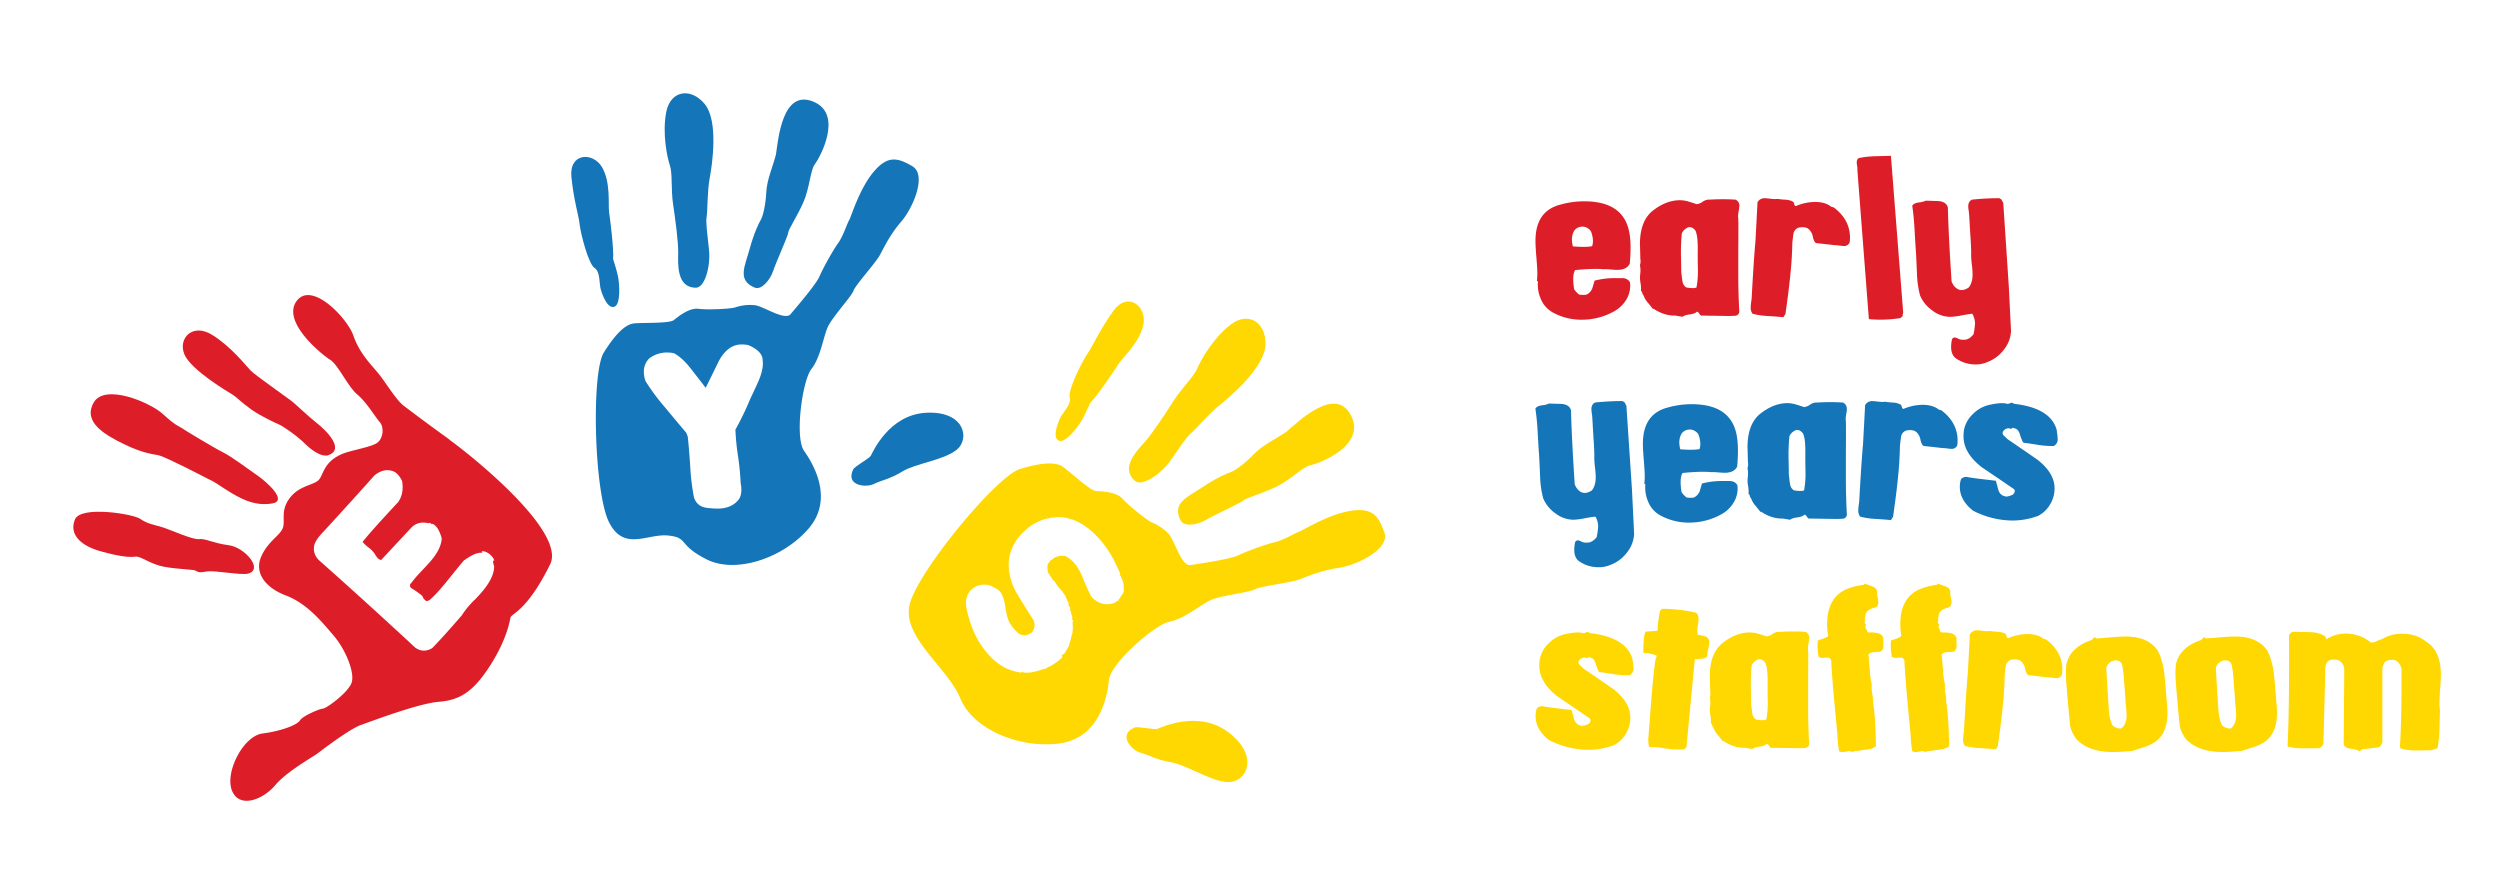 <svg xmlns="http://www.w3.org/2000/svg" viewBox="0 0 1854.77 651.47"><defs><style>.cls-1{fill:#fed800;}.cls-2{fill:#1575b9;}.cls-3{fill:#dd1e29;}.cls-4{fill:none;}</style></defs><title>EYS</title><g id="Logos"><path class="cls-1" d="M1810.9,500.46c0,2.35-.18,5.88-.54,10.62s-.53,8.22-.53,10.47a35.14,35.14,0,0,0,.45,6q-.15.77-.45,13.9a84.15,84.15,0,0,1-1.38,13.45,13.31,13.31,0,0,1-4.89,1.68q.61.15-11.46.15a34.42,34.42,0,0,1-10.7-1.37l-.91-.91q1.37-21.09,1.22-58.37-1.56-5.19-5.15-6.42-6.87-.61-8.13,3.05l-.93,2.75v55.31q-1.53,3.52-2.75,3.67-8.25,1.06-12.08,1.37l-2.13,1.68q-1.53-1.52-6.42-2-4.27-.46-5.35-3.21,0,4.58.46-56.23a8,8,0,0,0-4.73-6.42q-5.19-.77-7,.69a6.6,6.6,0,0,0-2.22,4.2,45.36,45.36,0,0,0-.15,5.19l-1.37,51.8a4.94,4.94,0,0,1-3.05,3.51q.76.15-11.92.15a40.12,40.12,0,0,1-11.62-1.37q1.38-29.48,1.07-82.66,1.83-2.6,3.51-2.45L1714,469q7.33.31,11.3,3.36.46,2.6,1.83,1.22a25.44,25.44,0,0,1,13.14-3.51,29.17,29.17,0,0,1,18.64,6.57,6.76,6.76,0,0,0,4.27-.91,17.44,17.44,0,0,1,4-1.53,27.85,27.85,0,0,1,15-4q10.69,0,17.72,5.81,11,6.72,11,24.45M1659,530.41c0-1.43-.15-3.62-.45-6.58s-.46-5.09-.46-6.42q-.46-6-.91-12.07a91.4,91.4,0,0,0-1.38-11.76q-.91-3.67-5-3.67a6.78,6.78,0,0,0-4.58,1.91,6.14,6.14,0,0,0-2.29,4.2l1.83,29.64q.61,9,3.05,12.68a8.66,8.66,0,0,0,6.12,2.14q4.12-3.06,4.12-10.08m30.26-1.38q0,15.44-9.62,21.7a28.68,28.68,0,0,1-8.1,3.67q-8.41,2.75-8.56,2.75-9.62.77-14.06.77-18.34,0-27.35-9.78-4.12-5.8-4.58-10.7-3.06-31.62-3.06-37.28c0-2.45.1-4.79.31-7q2.6-12.83,18.79-18.34l2.14-2.13c.41,0,.77.31,1.07.91q3,0,10.84-.76,7.18-.61,11.16-.61,16.19,0,23.53,9.93,4,7.19,5.35,18.79.92,10.09,1.68,20.17a77.7,77.7,0,0,1,.46,7.94m-111.59,1.38c0-1.43-.15-3.62-.46-6.58s-.45-5.09-.45-6.42q-.46-6-.92-12.07a91.55,91.55,0,0,0-1.37-11.76q-.92-3.67-5-3.67a6.78,6.78,0,0,0-4.58,1.91,6.14,6.14,0,0,0-2.29,4.2l1.83,29.64q.6,9,3.05,12.68a8.66,8.66,0,0,0,6.12,2.14q4.12-3.06,4.12-10.08m30.26-1.38q0,15.44-9.63,21.7a28.63,28.63,0,0,1-8.1,3.67q-8.41,2.75-8.56,2.75-9.62.77-14.06.77-18.34,0-27.35-9.78-4.13-5.8-4.59-10.7-3-31.62-3.05-37.28c0-2.45.1-4.79.31-7q2.6-12.83,18.79-18.34l2.14-2.13c.4,0,.76.31,1.07.91q3.06,0,10.85-.76,7.18-.61,11.16-.61,16.19,0,23.53,9.93,4,7.19,5.35,18.79.92,10.09,1.68,20.17a77.7,77.7,0,0,1,.46,7.94m-78-31.93c0,1-.05,2-.15,3.05a4.27,4.27,0,0,1-4.43,2.9,26.86,26.86,0,0,1-3.21-.31,30.06,30.06,0,0,0-3.67-.3q-9-1.07-13.75-1.53c-1-.71-1.78-2.21-2.29-4.5a9.83,9.83,0,0,0-2.14-4.81q-2.44-3.36-8.4-2.14a5.65,5.65,0,0,0-3.89,4.81c-.36,2.4-.64,4.77-.84,7.11q-.15,11.77-1.83,26.74-.77,7.79-3.21,25.21a12.86,12.86,0,0,1-1.68,2.6q-2-.31-11.46-.92a52.92,52.92,0,0,1-11.3-1.68,7.26,7.26,0,0,1-1.37-4.73,31.46,31.46,0,0,1,.38-4.2,32.62,32.62,0,0,0,.38-3.59q1.52-27.82,2.75-41.26,1.06-19.09,1.53-28.88a5.79,5.79,0,0,1,5.5-3.05,33.7,33.7,0,0,1,3.67.3,30.73,30.73,0,0,0,3.66.31,12,12,0,0,0,2-.15,51,51,0,0,0,6,.61,12.74,12.74,0,0,1,5.81,1.68,4.05,4.05,0,0,1,.61,1.6c.2.87.61,1.35,1.23,1.45a36.5,36.5,0,0,1,14.36-3.05q7.49,0,12.07,3.67l1.53.31q12.23,9,12.22,22.77m-78.64-24.75.15,6.11q.15,3.82-2.29,5l-4.89.31q-2.9.31-4,1.83.15.15,1.07,11.62a64.17,64.17,0,0,0,1.53,10.84,13.19,13.19,0,0,0-.15,2.14,36.49,36.49,0,0,0,.61,5.35,24.58,24.58,0,0,1,.45,5.5q1.69,9.62,2.14,32.39-2,2-6.42,2.6a42.26,42.26,0,0,0-7,1.07,2.9,2.9,0,0,0-.92-.15,5.63,5.63,0,0,0-1.83.38,5.29,5.29,0,0,1-1.53.38,2.64,2.64,0,0,1-1.68-.61q.15,0-4,.61a5.55,5.55,0,0,1-4-.46,89.43,89.43,0,0,1-1.22-12.39q-4.44-45.44-4.59-55.23l-1.22-1.53a9.47,9.47,0,0,0-4-.15,5.55,5.55,0,0,1-4.12-.76,42.63,42.63,0,0,1-.61-12.09l4-1.37a9,9,0,0,0,3.67-2,51.18,51.18,0,0,1-.77-8.72q0-17.43,11.31-24.33,5.65-3.52,16-4.89l.61-.92q.31.16,5.66,2.14,3.66,1.23,3.51,4.59a10.56,10.56,0,0,0,.38,3.36,18.83,18.83,0,0,1,.54,3.67c0,2.13-.82,3.51-2.44,4.12q-5.66,1.07-7,5a19.63,19.63,0,0,1-.46,2.6,3.63,3.63,0,0,0,.15,2.44.91.91,0,0,0-.46.77,2,2,0,0,0,.54,1.14,2.12,2.12,0,0,1,.53,1,1.23,1.23,0,0,1-.61.91q.76,3.06,1.53,2.75c-.2.1-.31.41-.31.91l1.07.92q9.48-.31,10.7,3.21Zm-54.31,0,.15,6.11q.14,3.82-2.29,5l-4.89.31c-1.94.2-3.27.82-4,1.83q.15.15,1.07,11.62a64.82,64.82,0,0,0,1.53,10.84,13.24,13.24,0,0,0-.15,2.14,36.25,36.25,0,0,0,.61,5.35,24.29,24.29,0,0,1,.46,5.5q1.68,9.62,2.14,32.39c-1.33,1.33-3.46,2.19-6.42,2.6a42.39,42.39,0,0,0-7,1.07,2.83,2.83,0,0,0-.91-.15,5.57,5.57,0,0,0-1.83.38,5.34,5.34,0,0,1-1.53.38,2.61,2.61,0,0,1-1.68-.61q.15,0-4,.61a5.56,5.56,0,0,1-4-.46,90.45,90.45,0,0,1-1.22-12.39q-4.43-45.44-4.58-55.23l-1.23-1.53a9.43,9.43,0,0,0-4-.15,5.57,5.57,0,0,1-4.13-.76,43.11,43.11,0,0,1-.61-12.09l4-1.37a9,9,0,0,0,3.67-2,51.15,51.15,0,0,1-.76-8.72q0-17.43,11.3-24.33,5.66-3.52,16-4.89l.61-.92q.31.16,5.66,2.14,3.67,1.23,3.51,4.59A10.63,10.63,0,0,0,1393,443a18.83,18.83,0,0,1,.54,3.67c0,2.13-.82,3.51-2.45,4.12q-5.66,1.07-7,5a19.64,19.64,0,0,1-.46,2.6,3.63,3.63,0,0,0,.15,2.44.9.9,0,0,0-.45.77,2,2,0,0,0,.53,1.14,2.09,2.09,0,0,1,.54,1,1.23,1.23,0,0,1-.61.91c.51,2,1,3,1.53,2.75-.2.1-.3.41-.3.91l1.07.92q9.47-.31,10.7,3.21Zm-87.46,19.25q-2.14-2.6-4.27-2.6a3.5,3.5,0,0,0-2,.61,8.53,8.53,0,0,0-3.82,4c-.31,2.75-.51,5.86-.61,9.32q-.16,3.36,0,9.48c.1,4.58.15,7.74.15,9.47,0,.21.26,2.4.77,6.58q.46,3.81,3.05,5.35,5.81.91,7.49,0a65.32,65.32,0,0,0,1.07-12.84q-.15-6.42-.15-12.84.31-12.37-1.68-16.5m32.55-18.19a23.07,23.07,0,0,1-.46,3.59,23.19,23.19,0,0,0-.46,3.74,8.55,8.55,0,0,0,.15,1.68q.15,6.27,0,22.92v23.23q.15,13,.77,23.37a3.32,3.32,0,0,1-3.28,2.91c-1.79.1-3.5.15-5.12.15l-20-.3a4.1,4.1,0,0,1-1.37-1.53,2.65,2.65,0,0,0-1.68-1.37c-.92,1-2.7,1.71-5.35,2.06s-4.43.95-5.35,1.76c-3.46-.61-5.35-.91-5.66-.91q-8.1.15-16-5.19l-.15.45-3.66-4.58a16.51,16.51,0,0,1-3.51-5.81c-.31-.1-.59-.61-.84-1.53a2.59,2.59,0,0,0-1-1.68,23.2,23.2,0,0,0-.38-6.11,20.79,20.79,0,0,1-.15-6.42,20,20,0,0,0-.23-6.57,8.57,8.57,0,0,0,.31-4.43q-.31-13-.31-11,0-17.57,9.78-25.14t19.87-7.56a22,22,0,0,1,6.19.91q3.13.92,6.19,2a8.87,8.87,0,0,0,4.35-1.68,8.9,8.9,0,0,1,4.2-1.68h1.37a145.07,145.07,0,0,1,18.95,0,4.83,4.83,0,0,1,2.91,4.73m-74.21,3.05a26.18,26.18,0,0,1-.77,4.82,17.77,17.77,0,0,0-.61,5c-.61,1.42-1.94,2.19-4,2.29l-5.35.45q-4.13,42.94-6.12,64.48a3.07,3.07,0,0,1-3.05,2.45h-4.58a80.7,80.7,0,0,1-10.08-1.07,56.55,56.55,0,0,0-9.78-.77q-1.37-2-.61-9.48,1.07-13.9,2.14-28,1.38-16.8,2.91-27.66a4.37,4.37,0,0,0,.76-2.75,28.09,28.09,0,0,0-9.17-1.83l-.61-.61q0-11.61,1.53-15.12a6.76,6.76,0,0,1,2.14-.31c4.17-.2,6.47-.4,6.88-.61a89.17,89.17,0,0,1,1.83-14.66l1.53-1.53q15.12.31,25.51,3.05a6.82,6.82,0,0,1,1.53,4.73,25.59,25.59,0,0,1-.45,4.13,27.47,27.47,0,0,0-.46,3.21l.31,4.43,1.37-.31a9.39,9.39,0,0,0,3.67,1.07,4.44,4.44,0,0,1,3.51,4.58m-92.6,11.31a5,5,0,0,0-4.43,2.9,2.78,2.78,0,0,0,1.07,2.75c.91.82,1.78,1.63,2.59,2.44q11,7.5,22,15.13,12.83,9.93,12.83,21.39a23,23,0,0,1-3.28,11.85,22,22,0,0,1-8.79,8.48,54.91,54.91,0,0,1-19.25,3.51,64.84,64.84,0,0,1-29.18-7.34q-9.78-7.79-9.78-17.73a17.88,17.88,0,0,1,.91-5.66,5.5,5.5,0,0,1,4.28-1.68q-1.23,0,6.26,1.07l15.28,1.83q.92,3.35,1.83,6.72c.82,2.65,2.4,4.22,4.74,4.73q1.68.92,6.11-1.22a3.85,3.85,0,0,0,1.37-2.6,1.9,1.9,0,0,0-.76-1.53q-11.77-8.1-23.53-16-13.74-10.54-13.75-23.07a33.47,33.47,0,0,1,.31-4.43,21.77,21.77,0,0,1,6.65-12.07,24.36,24.36,0,0,1,12.45-6.88q8.25-1.83,12.38-.91a2.28,2.28,0,0,0,2,0,10.39,10.39,0,0,1,2-.61,1.9,1.9,0,0,1,1.53.76q27.19,3.07,31.78,19.25c.1.61.25,1.71.45,3.29a30.39,30.39,0,0,1,.31,3.58,5.39,5.39,0,0,1-2.9,5.19,68.06,68.06,0,0,1-11.31-.76q-5.5-.92-11.15-1.68-1.07-1.06-2.75-6.42c-.82-2.75-2.39-4.23-4.73-4.43a1.36,1.36,0,0,0-.61-.15.81.81,0,0,0-.61.38.83.83,0,0,1-.61.38,1.37,1.37,0,0,1-.69-.23,1.89,1.89,0,0,0-1-.23"></path><path class="cls-2" d="M1490.23,317.74a5,5,0,0,0-4.43,2.9,2.8,2.8,0,0,0,1.07,2.75q1.37,1.23,2.59,2.44,11,7.5,22,15.13,12.84,9.93,12.84,21.39A23,23,0,0,1,1521,374.2a22,22,0,0,1-8.79,8.48,54.94,54.94,0,0,1-19.25,3.51,64.8,64.8,0,0,1-29.18-7.34q-9.79-7.79-9.78-17.73a17.71,17.71,0,0,1,.92-5.66,5.48,5.48,0,0,1,4.27-1.68q-1.22,0,6.27,1.07l15.28,1.83q.92,3.35,1.83,6.72c.81,2.65,2.39,4.22,4.73,4.73,1.12.61,3.16.2,6.12-1.22a3.87,3.87,0,0,0,1.37-2.6,1.89,1.89,0,0,0-.77-1.53q-11.76-8.1-23.53-16-13.75-10.54-13.75-23.07a33.47,33.47,0,0,1,.31-4.43,21.76,21.76,0,0,1,6.65-12.07,24.34,24.34,0,0,1,12.45-6.88q8.25-1.83,12.38-.91a2.26,2.26,0,0,0,2,0,10.54,10.54,0,0,1,2-.61,1.88,1.88,0,0,1,1.53.76q27.2,3.06,31.78,19.25c.1.61.26,1.71.46,3.28a30.58,30.58,0,0,1,.31,3.59,5.39,5.39,0,0,1-2.91,5.19,68,68,0,0,1-11.3-.76q-5.5-.92-11.16-1.68-1.06-1.06-2.75-6.42-1.23-4.13-4.73-4.43a1.38,1.38,0,0,0-.61-.15.83.83,0,0,0-.61.38.83.83,0,0,1-.61.38,1.38,1.38,0,0,1-.69-.23,1.91,1.91,0,0,0-1-.23m-37.91,9.32a30.54,30.54,0,0,1-.15,3.05,4.27,4.27,0,0,1-4.43,2.9,26.86,26.86,0,0,1-3.21-.31,30.26,30.26,0,0,0-3.67-.3q-9-1.07-13.75-1.53-1.53-1.06-2.29-4.5a9.83,9.83,0,0,0-2.14-4.81q-2.44-3.36-8.4-2.14a5.67,5.67,0,0,0-3.9,4.81q-.54,3.59-.84,7.11-.15,11.77-1.83,26.74-.77,7.79-3.21,25.21a12.53,12.53,0,0,1-1.69,2.6q-2-.31-11.46-.92a52.92,52.92,0,0,1-11.3-1.68,7.26,7.26,0,0,1-1.38-4.73,32.76,32.76,0,0,1,.38-4.2,31.35,31.35,0,0,0,.38-3.58q1.52-27.82,2.75-41.26,1.07-19.09,1.53-28.88a5.8,5.8,0,0,1,5.5-3.05,33.46,33.46,0,0,1,3.67.3,30.82,30.82,0,0,0,3.67.31,12.12,12.12,0,0,0,2-.15,50.64,50.64,0,0,0,6,.61,12.68,12.68,0,0,1,5.8,1.68,3.93,3.93,0,0,1,.61,1.6c.2.87.61,1.35,1.22,1.45a36.5,36.5,0,0,1,14.36-3.05q7.49,0,12.07,3.67l1.53.31q12.22,9,12.22,22.77m-114.67-5.5q-2.14-2.6-4.28-2.6a3.48,3.48,0,0,0-2,.61,8.5,8.5,0,0,0-3.82,4c-.31,2.75-.51,5.86-.61,9.32q-.15,3.36,0,9.48c.1,4.58.15,7.74.15,9.47,0,.21.26,2.4.77,6.58q.45,3.81,3.05,5.35,5.81.91,7.49,0a65.32,65.32,0,0,0,1.07-12.84q-.15-6.42-.15-12.84.31-12.37-1.68-16.5m32.54-18.19a23.66,23.66,0,0,1-.45,3.59,23.18,23.18,0,0,0-.46,3.74,8.55,8.55,0,0,0,.15,1.68q.14,6.27,0,22.92v23.23q.14,13,.76,23.37a3.31,3.31,0,0,1-3.28,2.9c-1.78.11-3.49.15-5.12.15l-20-.3a4.16,4.16,0,0,1-1.38-1.53,2.64,2.64,0,0,0-1.68-1.37c-.91,1-2.7,1.71-5.35,2.06s-4.43.95-5.34,1.76c-3.47-.61-5.35-.91-5.66-.91q-8.1.15-16-5.19l-.15.45-3.67-4.58a16.6,16.6,0,0,1-3.51-5.81c-.31-.1-.59-.61-.84-1.53a2.57,2.57,0,0,0-1-1.68,22.92,22.92,0,0,0-.38-6.11,20.83,20.83,0,0,1-.15-6.42,20.33,20.33,0,0,0-.23-6.57,8.71,8.71,0,0,0,.31-4.43q-.32-13-.31-11,0-17.57,9.78-25.14T1326,299.1a22.11,22.11,0,0,1,6.19.91c2.09.61,4.15,1.28,6.19,2a8.87,8.87,0,0,0,4.35-1.68,8.88,8.88,0,0,1,4.2-1.68h1.37a145.08,145.08,0,0,1,18.95,0,4.83,4.83,0,0,1,2.9,4.73m-123.5,29.95q9.62.77,14.21-.15,1.52-4.12-.61-10.39-.77-2.14-4-3.67a7.82,7.82,0,0,0-8.1,1.83q-3.52,4.73-1.53,12.38m30.26,23.53H1283q4.27,0,6,3.18a19.88,19.88,0,0,1-2.68,12.63,24.11,24.11,0,0,1-9.7,9.15,48.72,48.72,0,0,1-23.38,5.9,43.68,43.68,0,0,1-22-5.66A20.08,20.08,0,0,1,1222.7,372a26.18,26.18,0,0,1-2-12.68l-.77-.46a44.33,44.33,0,0,0,.31-5.5q0-3.67-.68-11.85t-.69-12.3q0-21.84,18-26.74a65.35,65.35,0,0,1,18.18-2.6q26.43,0,32.4,18.95,3,9.48,1.37,27.36-2.29,4.58-9.17,4.58-1.37,0-5.35-.31a29,29,0,0,0-4.89-.15q-7.33-.76-21.09.61-2.44,3.82-.76,14.21a16,16,0,0,0,3.81,4c2.85.3,4.74.25,5.66-.15a8.93,8.93,0,0,0,4-4.53c.2-.7.76-2.61,1.68-5.73a61.23,61.23,0,0,1,12.07-1.81Zm-64.51,39.27a23.87,23.87,0,0,1-5.35,13.83A27.06,27.06,0,0,1,1195,419a20.94,20.94,0,0,1-8.86,1.83A25.08,25.08,0,0,1,1171,416q-3.06-2.75-3.05-8.1a28.2,28.2,0,0,1,.61-5.5,2.27,2.27,0,0,1,2-1.53,7,7,0,0,1,2.52.84,7,7,0,0,0,2.75.84h1.91q3.66,0,6.88-4.12a57.35,57.35,0,0,0,1.07-7.95,15,15,0,0,0-2-7.18,80.58,80.58,0,0,0-8,1.23,51.78,51.78,0,0,1-8.48,1.07,22.23,22.23,0,0,1-13.21-4.73,25.8,25.8,0,0,1-9.09-11.16,71.12,71.12,0,0,1-2.29-15.89q-.31-8.09-.76-16.35-.31-3.52-1.07-17.27-.6-10.24-1.68-17,1.07-2,5-2.52a15.16,15.16,0,0,0,5.12-1.3l9.32.3q5.81.46,7,4.74.46,20,2.75,54.85,1.84,4.73,5.5,6.12c2.14.71,4.53.2,7.18-1.53q2.9-3.51,2.9-9.93a68.42,68.42,0,0,0-.53-7,66.56,66.56,0,0,1-.54-6.8q.15-5.5-.61-15.43-.77-13.45-.91-15.43a22.28,22.28,0,0,0-.31-2.6,21.51,21.51,0,0,1-.31-3.05q0-3.67,2.75-5a199.4,199.4,0,0,1,20.32-1.07l1.53.91,1.37,2.6,4.13,62.19Z"></path><path class="cls-3" d="M1492,245.63a23.83,23.83,0,0,1-5.35,13.83,27,27,0,0,1-12.07,9.09,20.83,20.83,0,0,1-8.86,1.83,25.09,25.09,0,0,1-15.12-4.89q-3.06-2.75-3.05-8.1a28.24,28.24,0,0,1,.61-5.5,2.26,2.26,0,0,1,2-1.53,6.92,6.92,0,0,1,2.52.84,7,7,0,0,0,2.75.84h1.91q3.67,0,6.88-4.13a56.63,56.63,0,0,0,1.07-7.94,15,15,0,0,0-2-7.18q-2.29.15-8,1.22a51,51,0,0,1-8.48,1.07,22.2,22.2,0,0,1-13.21-4.73,25.82,25.82,0,0,1-9.09-11.15,71.6,71.6,0,0,1-2.29-15.89q-.31-8.1-.76-16.35-.31-3.51-1.07-17.27-.61-10.24-1.69-17,1.07-2,5-2.52a15,15,0,0,0,5.12-1.3l9.32.31q5.81.46,7,4.73.46,20,2.75,54.86,1.83,4.73,5.5,6.11,3.2,1.07,7.18-1.53,2.9-3.52,2.91-9.93a66.89,66.89,0,0,0-.54-7,66.69,66.69,0,0,1-.54-6.8q.15-5.5-.61-15.44-.77-13.44-.92-15.43a22.23,22.23,0,0,0-.31-2.59,21.39,21.39,0,0,1-.3-3.05q0-3.67,2.75-5a199.56,199.56,0,0,1,20.32-1.07l1.53.91,1.38,2.6,4.12,62.19ZM1412,232a10.69,10.69,0,0,0-.46,2.6L1409.9,236a94.07,94.07,0,0,1-23.37.77L1378,126.15a10.06,10.06,0,0,0-.15-2.82,19.79,19.79,0,0,1-.31-2.83,3.82,3.82,0,0,1,1.37-3.21,70.7,70.7,0,0,1,12.22-1.37l11.76-.31Zm-39.51-55.46a30.47,30.47,0,0,1-.15,3.05,4.27,4.27,0,0,1-4.43,2.91,28.33,28.33,0,0,1-3.21-.31,29.13,29.13,0,0,0-3.67-.31q-9-1.06-13.75-1.53c-1-.71-1.78-2.22-2.29-4.51a9.89,9.89,0,0,0-2.14-4.81q-2.44-3.35-8.4-2.14a5.67,5.67,0,0,0-3.9,4.82q-.54,3.58-.84,7.11-.15,11.76-1.83,26.74-.77,7.79-3.21,25.21a12.76,12.76,0,0,1-1.68,2.59q-2-.3-11.46-.91a53.33,53.33,0,0,1-11.3-1.68,7.26,7.26,0,0,1-1.37-4.73,32.35,32.35,0,0,1,.38-4.2,31.43,31.43,0,0,0,.38-3.59q1.52-27.81,2.75-41.25,1.06-19.1,1.53-28.88a5.8,5.8,0,0,1,5.5-3.05,32.29,32.29,0,0,1,3.66.31,32.36,32.36,0,0,0,3.67.31,12,12,0,0,0,2-.15,50,50,0,0,0,6,.61,12.76,12.76,0,0,1,5.8,1.68,4,4,0,0,1,.61,1.61c.2.86.61,1.35,1.22,1.45a36.45,36.45,0,0,1,14.36-3.06q7.49,0,12.07,3.67l1.53.31q12.23,9,12.22,22.77m-114.67-5.5q-2.14-2.6-4.27-2.59a3.55,3.55,0,0,0-2,.61,8.53,8.53,0,0,0-3.82,4q-.46,4.13-.61,9.32-.15,3.36,0,9.47.15,6.88.15,9.48,0,.31.77,6.57.46,3.82,3.05,5.35,5.81.92,7.49,0a65.28,65.28,0,0,0,1.07-12.84q-.15-6.41-.15-12.83.31-12.37-1.68-16.51m32.55-18.18a23.16,23.16,0,0,1-.46,3.59,23.13,23.13,0,0,0-.46,3.74,8.61,8.61,0,0,0,.15,1.69q.15,6.26,0,22.91V208q.15,13,.77,23.38a3.32,3.32,0,0,1-3.28,2.9q-2.68.15-5.12.15l-20-.31a4.07,4.07,0,0,1-1.37-1.53,2.65,2.65,0,0,0-1.68-1.37q-1.38,1.52-5.35,2.06t-5.35,1.75q-5.19-.91-5.66-.91-8.1.15-16-5.19l-.15.46-3.67-4.59a16.55,16.55,0,0,1-3.51-5.8c-.31-.1-.59-.61-.84-1.53a2.58,2.58,0,0,0-1-1.68,23.51,23.51,0,0,0-.38-6.12,20.76,20.76,0,0,1-.15-6.42,20.32,20.32,0,0,0-.23-6.57,8.59,8.59,0,0,0,.31-4.43q-.31-13-.31-11,0-17.57,9.78-25.13t19.87-7.57a21.86,21.86,0,0,1,6.19.92q3.13.91,6.19,2a8.87,8.87,0,0,0,4.35-1.68,8.88,8.88,0,0,1,4.2-1.68h1.37a147.36,147.36,0,0,1,18.95,0,4.84,4.84,0,0,1,2.91,4.74m-123.51,29.95q9.63.76,14.21-.15,1.52-4.13-.61-10.39-.77-2.15-4-3.67a7.81,7.81,0,0,0-8.1,1.83q-3.51,4.73-1.53,12.38m30.26,23.53h6.11c2.86,0,4.84,1.06,6,3.18a19.89,19.89,0,0,1-2.67,12.64,24.17,24.17,0,0,1-9.71,9.15,48.78,48.78,0,0,1-23.37,5.9,43.74,43.74,0,0,1-22-5.65,20.1,20.1,0,0,1-8.56-10.09,26.16,26.16,0,0,1-2-12.68l-.76-.46a45.79,45.79,0,0,0,.31-5.5q0-3.67-.69-11.84t-.69-12.3q0-21.85,18-26.74a65.35,65.35,0,0,1,18.19-2.59q26.43,0,32.39,18.95,3.06,9.47,1.37,27.35-2.29,4.58-9.17,4.59-1.37,0-5.35-.31a28.35,28.35,0,0,0-4.89-.15q-7.33-.77-21.09.61-2.44,3.82-.76,14.21a15.76,15.76,0,0,0,3.82,4q4.27.46,5.65-.15a8.88,8.88,0,0,0,4-4.52l1.68-5.73a61.42,61.42,0,0,1,12.07-1.81Z"></path><path class="cls-2" d="M566,269.28q0,6-3.4,13.75-2.9,6.47-6,12.94a216.61,216.61,0,0,1-11,22.81,178.22,178.22,0,0,0,1.94,19.57,197.18,197.18,0,0,1,1.94,19.73q1.62,8.73-1.62,12.78-5.34,6.47-15.53,6.47a71.83,71.83,0,0,1-7.44-.49q-7.76-.81-10-7.76a155.73,155.73,0,0,1-2.75-22.31q-1.13-16.82-1.94-23L509.07,321q-7.93-9.37-15.69-18.76A156.8,156.8,0,0,1,479,282.87a18.14,18.14,0,0,1-1.3-6.79,13.48,13.48,0,0,1,4-10.19,21.57,21.57,0,0,1,13.58-4.36,19.52,19.52,0,0,1,5,.65q6.14,3.39,12.61,11.8,5.34,6.8,10.68,13.75,5-10.19,10-20.38,6.63-11.81,16.66-11.81a27,27,0,0,1,5,.49q8.89,3.88,10.35,9.22a24.32,24.32,0,0,1,.33,4m110.86-146c-10.41-6-18-8.46-28.7,4.33S631.39,161.19,630,163.34s-4.6,12.16-8.08,16.88-11.2,18.47-13.89,24.74-17.23,23-21.48,28.11-20.19-5.9-26.44-6.63a34.88,34.88,0,0,0-14.85,1.67c-2.93,1-20.12,1.92-27,1s-14.82,5.59-18.32,8.35S475.4,239.2,469.93,240,457.47,246.38,448,261.5s-7.22,104.25,3.9,126.06,28.38,8.15,43.81,9.75S502.45,404,524.24,415s56.88-1,75.68-22.86,3.74-47.53-3.37-57.64-1.18-52.38,5.4-60.65,8.82-23.14,11.89-30.59,18-23.4,19.34-27.51,16.45-20.65,19.74-26.74,7.51-15.11,15.84-24.75,19.28-34.49,8.1-40.92"></path><path class="cls-2" d="M559.85,213.34c5.25,2.22,11.69-6,13.79-12.42s10.95-25.69,11.12-28.24,6.36-11.58,11.17-22.37,5.29-24.28,8.58-28.41,21.8-37.11-1.14-46.52-26,28-27.66,39.12c-2.47,9.6-6.7,18.62-7.21,28.2s-2.41,17.42-3.95,20.16-5,9.43-8.43,22-9.41,22.95,3.73,28.51"></path><path class="cls-2" d="M516.26,213.47c6.68.05,11-15.92,9.76-28s-2.5-20.31-1.76-24.62.45-19.35,2.33-29.14,6.52-42.08-3.74-54.51S497.55,67,494.35,82.86s.64,34,2.65,39.86.72,17.78,2.36,28.72,3.93,27.92,3.8,36.33-1.17,25.62,13.1,25.71"></path><path class="cls-2" d="M454.9,192.24c.53-7.62-2.17-29.3-3-34.77s1.4-22.29-5.34-33.59-24.52-10.56-22.62,7.6,5.3,27.71,6.13,35.14,6.67,29.46,11,32.17,3.41,11.51,4.61,15.8,5,14.63,10.06,13,3.78-17.62,2.77-22.49-3.62-12.88-3.62-12.88"></path><path class="cls-2" d="M633,348.26c1.14-2.35,11.67-7.9,13-10.06s13.25-30.79,41.59-32,32,19.49,22.3,27.39-30.61,10.2-40.35,16.15-15.79,6.56-21.24,9.35S627,360.62,633,348.26"></path><path class="cls-3" d="M367.07,416.81a1.14,1.14,0,0,0-.83-1c-.45.32-.56.91-.34,1.78s.46,1.73.72,2.55q0,9.5-11.71,22l-2.2,2.36c-1.11,1-1.92,1.82-2.43,2.38a61.51,61.51,0,0,0-7.67,9.65q-14.07,16.28-22,24.35-6.73,3.89-12.61-.48-38.55-35.72-71.62-65-4.51-4.88-3.23-10.76.78-3.92,6.85-10.2,25.25-27.54,37.8-41.71,6.57-5.38,13.27-3.32,4.16,1.23,7.24,7.41,1.59,9.45-3,15.78Q274.86,394.52,269,402.05a28.14,28.14,0,0,0,4.57,4.26,18.77,18.77,0,0,1,4.47,4.61q2.51,4.54,4.81,4.48l22.06-23.66q5.08-5.43,13-3.55a1.12,1.12,0,0,1,1.31-.1l1.34.81.33-.35a10.87,10.87,0,0,1,2.21,1.62q2.7,2.52,4.61,9.16-.32,8.56-10,19l-3.53,3.79-3.53,3.78a64.58,64.58,0,0,0-5.49,6.6,2.39,2.39,0,0,0-1,2,2.6,2.6,0,0,0,1.21,2,58.4,58.4,0,0,1,8,5.67,6.66,6.66,0,0,0,3.22,3.89l2.15-.88q2.77-2.49,5.64-5.57,4.07-4.38,10.22-12.15,7.12-8.83,9.88-12l.12.11q8.15-5.89,12.86-5.48c.36-.4.47-.66.31-.82l-.47-.44q4.93.18,8.65,5.19Zm-33.66-90.75c-16.59-11.91-28.16-20.69-33.94-25.08s-13.66-17.85-19-24.25S266.56,261.82,262.18,249s-31-41-42.17-25.58,18.68,39.59,24.81,43.42S258,286.7,265.1,292.7s13.45,16.93,16.66,20.49,2.72,11.78-1.74,15.2-19.3,5.5-26.2,8.42c-14.77,6.29-13.61,16.51-18.07,19.92s-14.11,4-20.69,12.65c-7.26,9.56-3.21,16.6-5.23,22.31s-11.2,9.87-16.15,21.51,2.86,22.72,18.54,28.64,27,20,35.55,30,16,27.81,12.89,35.19-18.61,18.61-21,18.68-15,5.37-17.07,8.71-13.45,7.88-27.81,9.76-28.15,28.92-22.65,42.44,23,6.63,32-4,27.66-20.7,32.12-24.12,23.55-17.84,31.5-20.63,42.58-16,58-17.22,25-7.67,36-24,15.42-29.82,16.93-38.26c.63-3.48,11.92-4.19,29.48-39.73,12-24.28-58.21-80.55-74.79-92.47"></path><path class="cls-3" d="M184,425.57c-5.17,1.35-24.57-2.56-30.43-1.57s-6.69.47-8.36-.58-12.75-1-23.21-2.88-17.61-8.1-21.43-7.57-10.66.31-26-4-23.35-12.86-19-23.52,43.8-4,48.56-.47,11.08,4.59,16.47,6.22,22.58,9.46,27.07,8.78,10.35,3,22.16,4.55,26,18,14.17,21.06"></path><path class="cls-3" d="M202.1,373.48c-5.25.93-12.86,1.14-22.89-3.66S160.67,358.26,157,356.58s-11.58-6-19.75-10-16.75-8.23-20-8.91-11-1.18-25.53-8.28S61.35,312.9,69.53,298.62s41.73-.27,51.56,8.77,11.9,8.8,13.44,10,24.56,15.06,30.9,18.19S185.2,348.76,191.3,353s22.49,18.45,10.8,20.51"></path><path class="cls-3" d="M243.54,337.75c-3.84,1.32-10.45-1.89-16.93-8.26S209.93,316.17,207.16,315s-13.59-6.17-20.85-11.3-10.67-9-13.6-10.81-31-18.24-35.91-30,6-23.58,20.65-14.43,25.45,23.46,28.69,26.65,24.62,18.29,29.39,21.84,11.81,10.88,19.23,16.67,21.38,19.76,8.78,24.1"></path><path class="cls-1" d="M833.75,437.12a4.75,4.75,0,0,1-1.09,3.75,16.38,16.38,0,0,0-1.89,3.17l-.81.1a1.15,1.15,0,0,1-.25,1.37,6.14,6.14,0,0,1-1.33.72,3.24,3.24,0,0,0-1.45,1.06q-9.89,3.26-17.19-4.53a134.86,134.86,0,0,1-6.06-13.26q-3.39-8.42-7.33-12.49a23.93,23.93,0,0,0-5.87-4.45q-6.61-1-10.46,3.14c-.22-.24-.38-.31-.45-.24-.39.38-.54.6-.47.68l.23.23a4.86,4.86,0,0,0-2.15,5.23,6.69,6.69,0,0,0,1.29,4.59q1.56,2.32,2.9,4.4a2.91,2.91,0,0,1,1.57,1.41l-.12.11a50.79,50.79,0,0,0,5.94,7.31l-.23.22a10.58,10.58,0,0,1,2.5,4,20.1,20.1,0,0,0,1.83,3.74,3,3,0,0,0,1.09,3.23,4.16,4.16,0,0,1,0,1.48,1.67,1.67,0,0,0,.77,1.85l-.13,1.25a5,5,0,0,1,.72,4.24c.9.63,1,1.32.42,2.07q.67,7.45-.87,10.5a20.84,20.84,0,0,1-1.35,5.12,8.76,8.76,0,0,1-1.5,4q-1.36,2.09-2.54,4.13a2.39,2.39,0,0,0-1.62.89,1,1,0,0,0,.44,1.15q-1.53,2.38-9.28,7.16a4.79,4.79,0,0,0-2.19,1,3.92,3.92,0,0,1-2.53.88A50,50,0,0,1,764,499l-3.09.06a4.67,4.67,0,0,1-2.62-.62,1.42,1.42,0,0,1-1.55.49c-.72-.13-1.39-.27-2-.43q-11.06-2.14-19.93-11.33-13.72-14.2-18-37.26-.89-7.91,3.76-12.4a11.83,11.83,0,0,1,2.79-2,13.45,13.45,0,0,1,7.06-1.76,11.72,11.72,0,0,1,7,2.12,11.39,11.39,0,0,1,4.19,2.7q3,3.14,4.26,11.63,1.32,9.29,3.67,12.65a32.83,32.83,0,0,0,6.27,7.2q3.17,1.66,5.25,1.23a14.36,14.36,0,0,0,4.38-2q3.27-3.83,1.42-9-12-18.74-14.24-23.35-6.39-13.84-3.21-25.9a34.87,34.87,0,0,1,10-16.41,37.32,37.32,0,0,1,17.22-9.89,6.81,6.81,0,0,0,2.7-.47,4.46,4.46,0,0,1,3-.12l-.11-.35q16.61-1.43,31.44,13.93a76.25,76.25,0,0,1,13.5,19.34q2.65,5.54,3.86,8.19a1.64,1.64,0,0,0,.2,1.83,2.05,2.05,0,0,1,.54,1.5q2.23,3.24,1.91,8.5m193.36-42.06c-4-11.64-8.28-18.71-25.14-16s-35.58,14.72-38.07,15.48-11.75,6.32-17.63,7.63-21.11,6.76-27.41,9.81-28.83,6.22-35.57,7.31-11.66-18.16-16-22.95a36,36,0,0,0-12.63-8.7c-2.94-1.19-16.88-12.06-21.55-17.39s-15.25-5.65-19.81-5.87-20.25-15.22-25-18.26-13.94-3.47-31.44,1.87S681,423.9,674.93,448.28,703,495,712.51,518.21s44.75,37.51,74,33.25,34.91-34.3,36.21-46.92,34.36-41.37,45-43.34,22.41-12,29.8-15.69,29.7-6,33.51-8.29,26.65-4.91,33.3-7.43,16-6.65,28.93-8.5,38.16-13.73,33.82-26.24"></path><path class="cls-1" d="M875.86,386c2.58,5.26,13.06,3.26,19-.34s25.78-12.53,27.63-14.38,12.73-4.69,23.71-9.81,20.45-15.25,25.78-16.23,41.89-14.06,30.45-36.8-39,4.16-47.77,11.67c-8.37,5.78-17.73,9.92-24.58,17s-13.6,11.87-16.63,13-10.23,3.92-21.32,11.33-22.74,11.44-16.31,24.6"></path><path class="cls-1" d="M842,356.77c5.14,4.54,19.25-4.91,26.43-15.14s11.74-17.42,15.22-20.25,13.37-14.7,21.42-21,33.39-28.2,33.81-44.74-12.74-24.91-25.9-14.77-22.4,26.77-24.79,32.65-11.41,14.26-17.5,23.84-15.76,24.28-21.52,30.7S831,347.09,842,356.77"></path><path class="cls-1" d="M808.78,299c5.54-5.55,18-24.17,21.09-29s16.1-16.33,18.49-29.61-11.89-24.69-22.65-9.34-14.56,25-18.91,31.35-14.67,27.32-13.14,32.33-5.11,11.21-7.07,15.35-6,14.69-1,16.86,14.8-11.11,17.29-15.57S808.78,299,808.78,299"></path><path class="cls-1" d="M841.69,539.78c2.47-1.05,14.36,1.74,16.86,1s31-14.93,53.75,3.23,11.67,36.65-1.17,36.23S880.55,567.51,869,565.56s-16.65-5.55-22.75-7.06-17.52-13.16-4.58-18.72"></path><rect class="cls-4" x="-234.95" y="2.8" width="1928.06" height="662.23"></rect></g></svg>